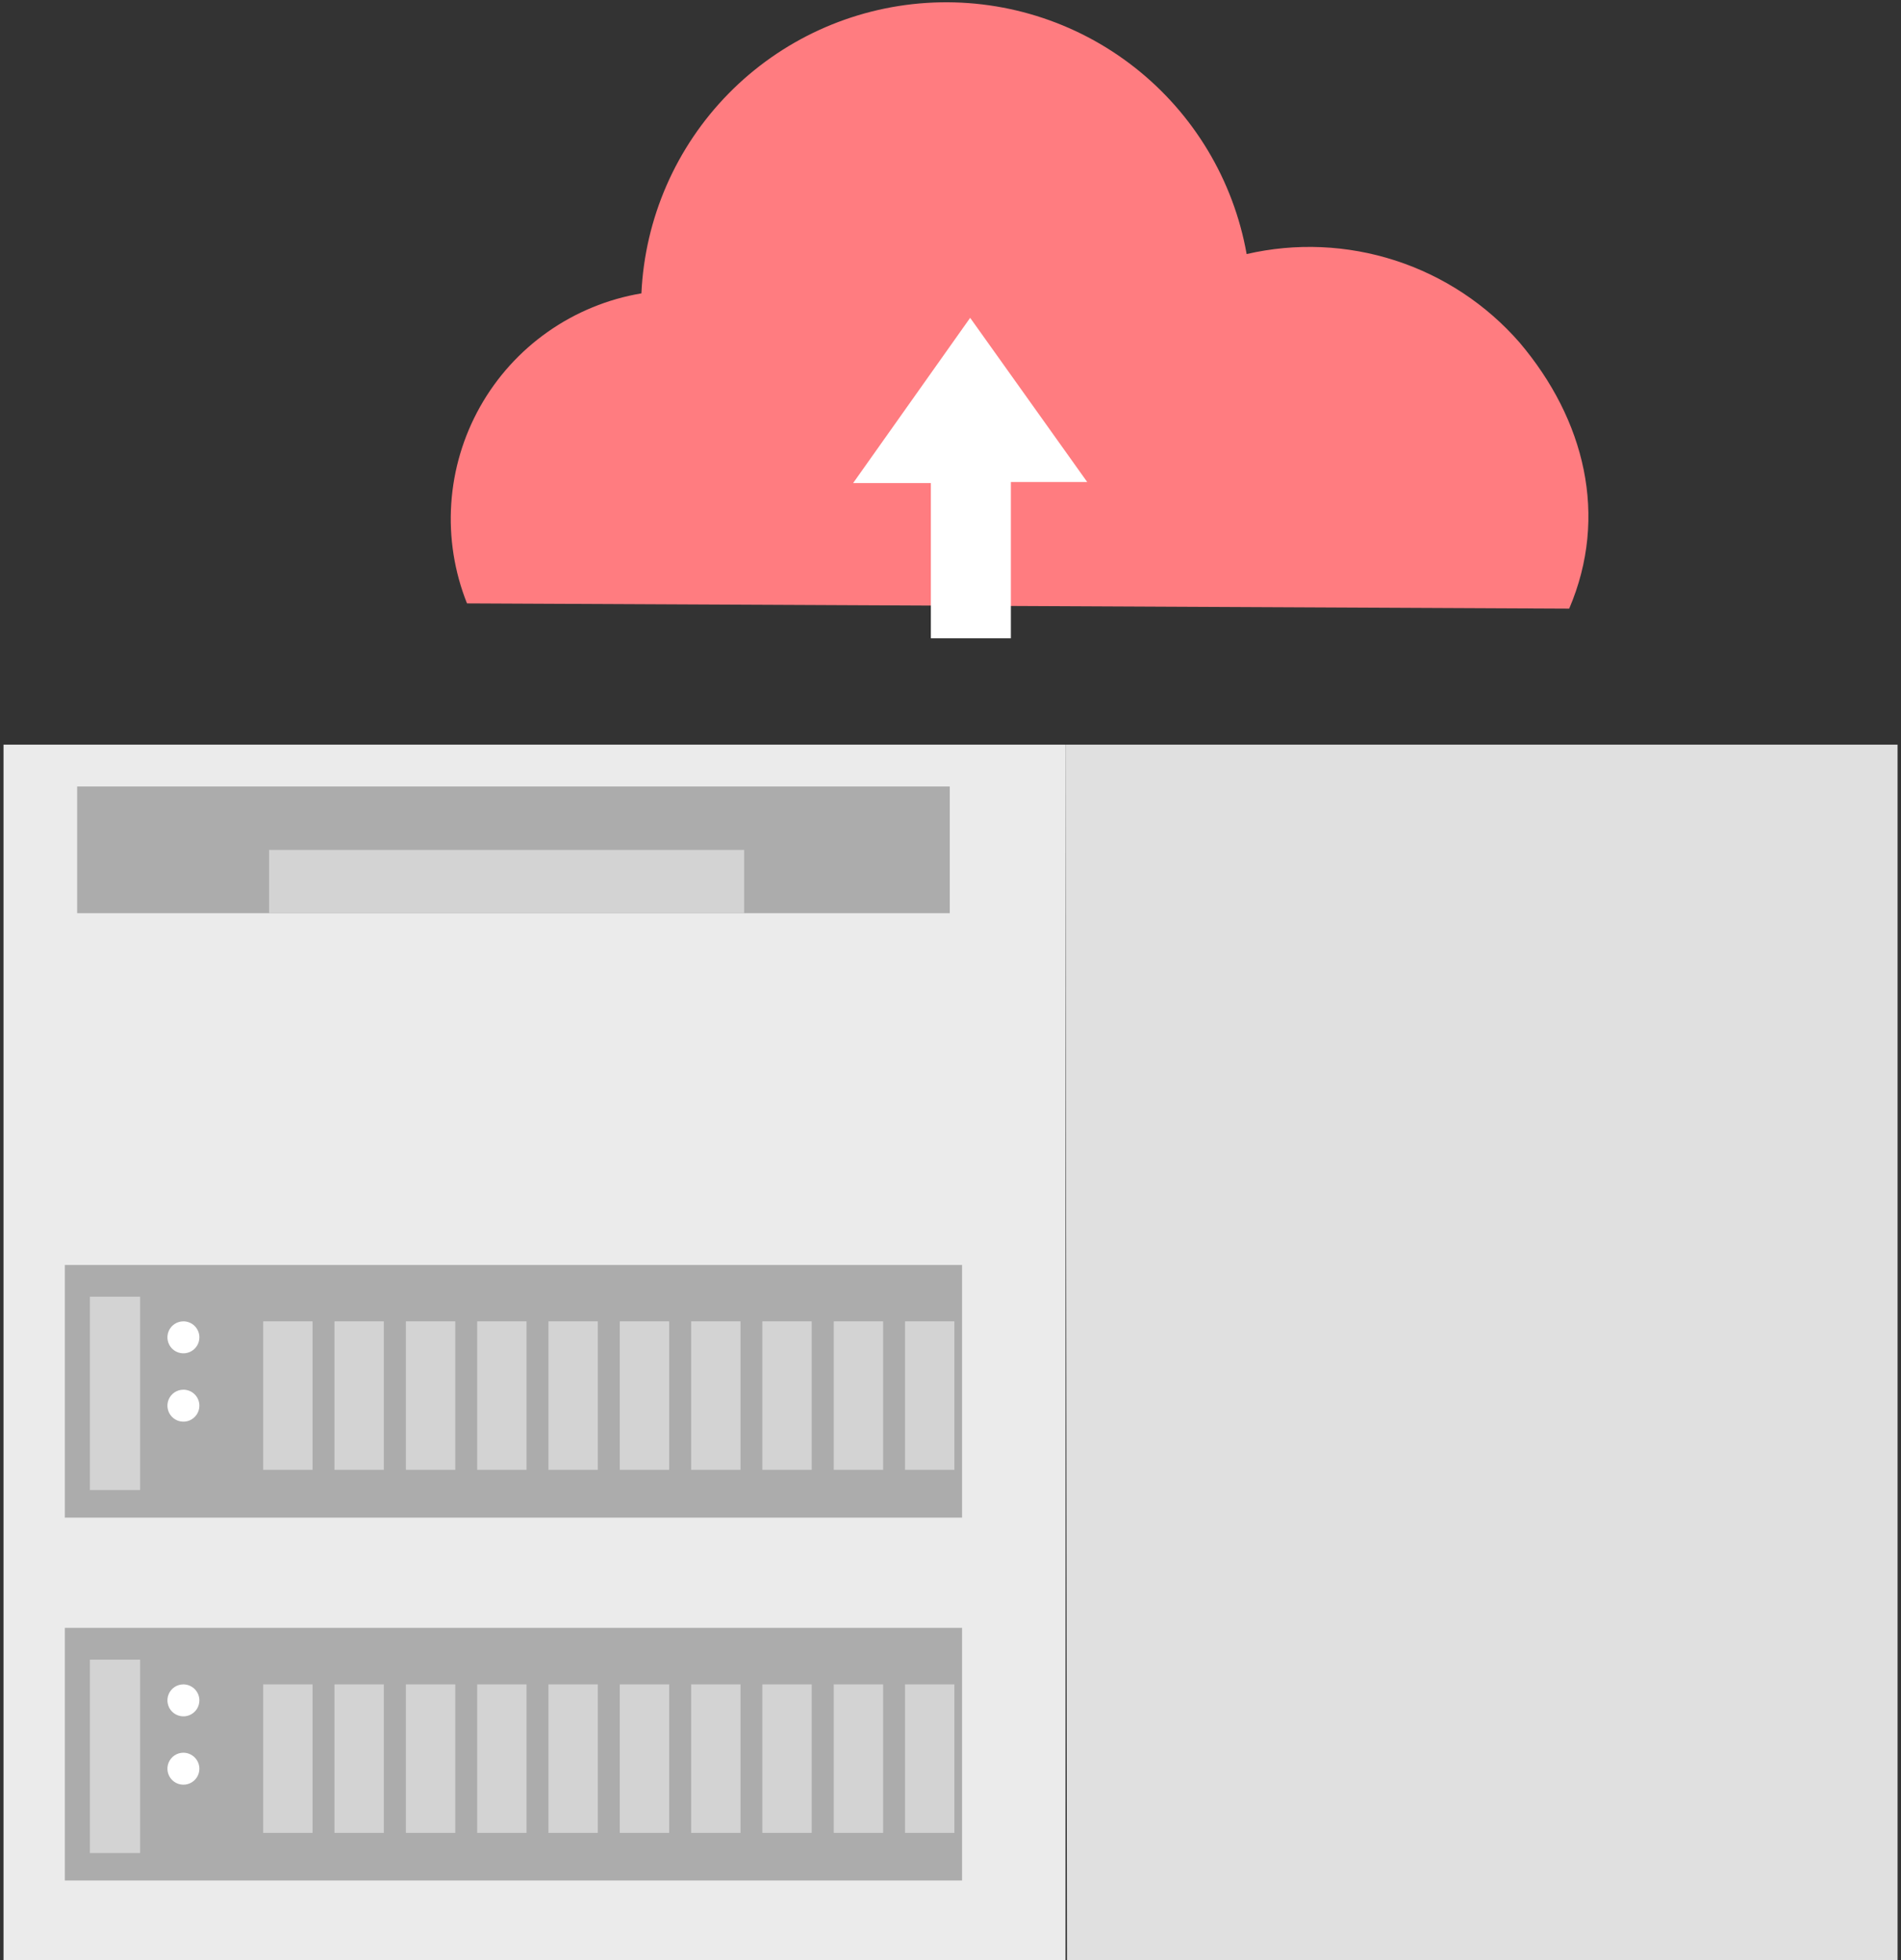 <svg width="97" height="100" viewBox="0 0 97 100" fill="none" xmlns="http://www.w3.org/2000/svg">
<rect x="0" y="0" width="97" height="100" fill="#333333" stroke="none"/>
<g clip-path="url(#clip0_2714_10975)">
<path d="M54.369 37.989H0.18V100H54.369V37.989Z" fill="#EBEBEB"/>
<path d="M96.825 100H54.445L54.367 37.989H96.825V100Z" fill="#E0E0E0"/>
<path d="M49.09 64.532H3.309V77.421H49.09V64.532Z" fill="#ACACAC"/>
<path d="M7.15 66.149H4.586V76.015H7.15V66.149Z" fill="#D3D3D3"/>
<path d="M10.174 68.223C10.174 68.384 10.126 68.542 10.037 68.676C9.947 68.81 9.82 68.915 9.671 68.976C9.522 69.038 9.358 69.054 9.199 69.023C9.041 68.991 8.896 68.914 8.782 68.8C8.668 68.686 8.59 68.54 8.559 68.382C8.527 68.224 8.543 68.06 8.605 67.911C8.667 67.762 8.771 67.634 8.905 67.545C9.04 67.455 9.197 67.407 9.359 67.407C9.575 67.407 9.782 67.493 9.935 67.646C10.088 67.799 10.174 68.007 10.174 68.223Z" fill="white"/>
<path d="M10.174 71.709C10.174 71.871 10.126 72.028 10.037 72.162C9.947 72.296 9.82 72.401 9.671 72.463C9.522 72.525 9.358 72.541 9.199 72.509C9.041 72.478 8.896 72.4 8.782 72.286C8.668 72.172 8.59 72.026 8.559 71.868C8.527 71.71 8.543 71.546 8.605 71.397C8.667 71.248 8.771 71.121 8.905 71.031C9.04 70.941 9.197 70.894 9.359 70.894C9.575 70.894 9.782 70.98 9.935 71.132C10.088 71.285 10.174 71.493 10.174 71.709Z" fill="white"/>
<path d="M15.949 67.407H13.43V74.983H15.949V67.407Z" fill="#D3D3D3"/>
<path d="M19.586 67.407H17.066V74.983H19.586V67.407Z" fill="#D3D3D3"/>
<path d="M23.23 67.407H20.711V74.983H23.23V67.407Z" fill="#D3D3D3"/>
<path d="M26.867 67.407H24.348V74.983H26.867V67.407Z" fill="#D3D3D3"/>
<path d="M30.504 67.407H27.984V74.983H30.504V67.407Z" fill="#D3D3D3"/>
<path d="M34.145 67.407H31.625V74.983H34.145V67.407Z" fill="#D3D3D3"/>
<path d="M37.785 67.407H35.266V74.983H37.785V67.407Z" fill="#D3D3D3"/>
<path d="M41.418 67.407H38.898V74.983H41.418V67.407Z" fill="#D3D3D3"/>
<path d="M45.062 67.407H42.543V74.983H45.062V67.407Z" fill="#D3D3D3"/>
<path d="M48.699 67.407H46.18V74.983H48.699V67.407Z" fill="#D3D3D3"/>
<path d="M49.09 83.044H3.309V95.932H49.09V83.044Z" fill="#ACACAC"/>
<path d="M7.15 84.665H4.586V94.531H7.15V84.665Z" fill="#D3D3D3"/>
<path d="M10.174 86.742C10.174 86.904 10.126 87.061 10.037 87.195C9.947 87.33 9.82 87.434 9.671 87.496C9.522 87.558 9.358 87.574 9.199 87.542C9.041 87.511 8.896 87.433 8.782 87.319C8.668 87.205 8.59 87.06 8.559 86.901C8.527 86.743 8.543 86.579 8.605 86.43C8.667 86.281 8.771 86.154 8.905 86.064C9.04 85.975 9.197 85.927 9.359 85.927C9.574 85.928 9.781 86.015 9.934 86.167C10.086 86.32 10.173 86.526 10.174 86.742Z" fill="white"/>
<path d="M10.174 90.229C10.174 90.39 10.126 90.548 10.037 90.682C9.947 90.816 9.82 90.921 9.671 90.982C9.522 91.044 9.358 91.06 9.199 91.029C9.041 90.997 8.896 90.919 8.782 90.805C8.668 90.691 8.59 90.546 8.559 90.388C8.527 90.23 8.543 90.066 8.605 89.917C8.667 89.768 8.771 89.64 8.905 89.55C9.04 89.461 9.197 89.413 9.359 89.413C9.574 89.415 9.781 89.501 9.934 89.654C10.086 89.806 10.173 90.013 10.174 90.229Z" fill="white"/>
<path d="M15.949 85.927H13.43V93.502H15.949V85.927Z" fill="#D3D3D3"/>
<path d="M19.586 85.927H17.066V93.502H19.586V85.927Z" fill="#D3D3D3"/>
<path d="M23.23 85.927H20.711V93.502H23.23V85.927Z" fill="#D3D3D3"/>
<path d="M26.867 85.927H24.348V93.502H26.867V85.927Z" fill="#D3D3D3"/>
<path d="M30.504 85.927H27.984V93.502H30.504V85.927Z" fill="#D3D3D3"/>
<path d="M34.145 85.927H31.625V93.502H34.145V85.927Z" fill="#D3D3D3"/>
<path d="M37.785 85.927H35.266V93.502H37.785V85.927Z" fill="#D3D3D3"/>
<path d="M41.418 85.927H38.898V93.502H41.418V85.927Z" fill="#D3D3D3"/>
<path d="M45.062 85.927H42.543V93.502H45.062V85.927Z" fill="#D3D3D3"/>
<path d="M48.699 85.927H46.18V93.502H48.699V85.927Z" fill="#D3D3D3"/>
<path d="M48.462 40.122H3.938V46.586H48.462V40.122Z" fill="#ACACAC"/>
<path d="M37.971 43.358H13.73V46.587H37.971V43.358Z" fill="#D3D3D3"/>
<path d="M80.069 31.05C82.091 26.324 80.862 21.397 77.538 17.475C75.843 15.531 73.652 14.085 71.199 13.29C68.746 12.495 66.123 12.381 63.611 12.961C62.94 9.19 60.903 5.798 57.889 3.434C54.875 1.07 51.095 -0.099 47.272 0.149C43.45 0.397 39.853 2.046 37.17 4.779C34.487 7.513 32.905 11.14 32.728 14.966C31.012 15.255 29.382 15.924 27.958 16.924C26.534 17.924 25.352 19.23 24.498 20.747C23.645 22.264 23.142 23.952 23.026 25.689C22.91 27.425 23.184 29.166 23.829 30.782L80.069 31.05Z" fill="#FF7C80"/>
<path d="M47.498 32.56V24.644H43.531L49.503 16.214L55.475 24.588H51.581V32.56H47.498Z" fill="white"/>
</g>
<defs>
<clipPath id="clip0_2714_10975">
<rect width="96.648" height="100" fill="white" transform="translate(0.176 0.001)"/>
</clipPath>
</defs>
</svg>
